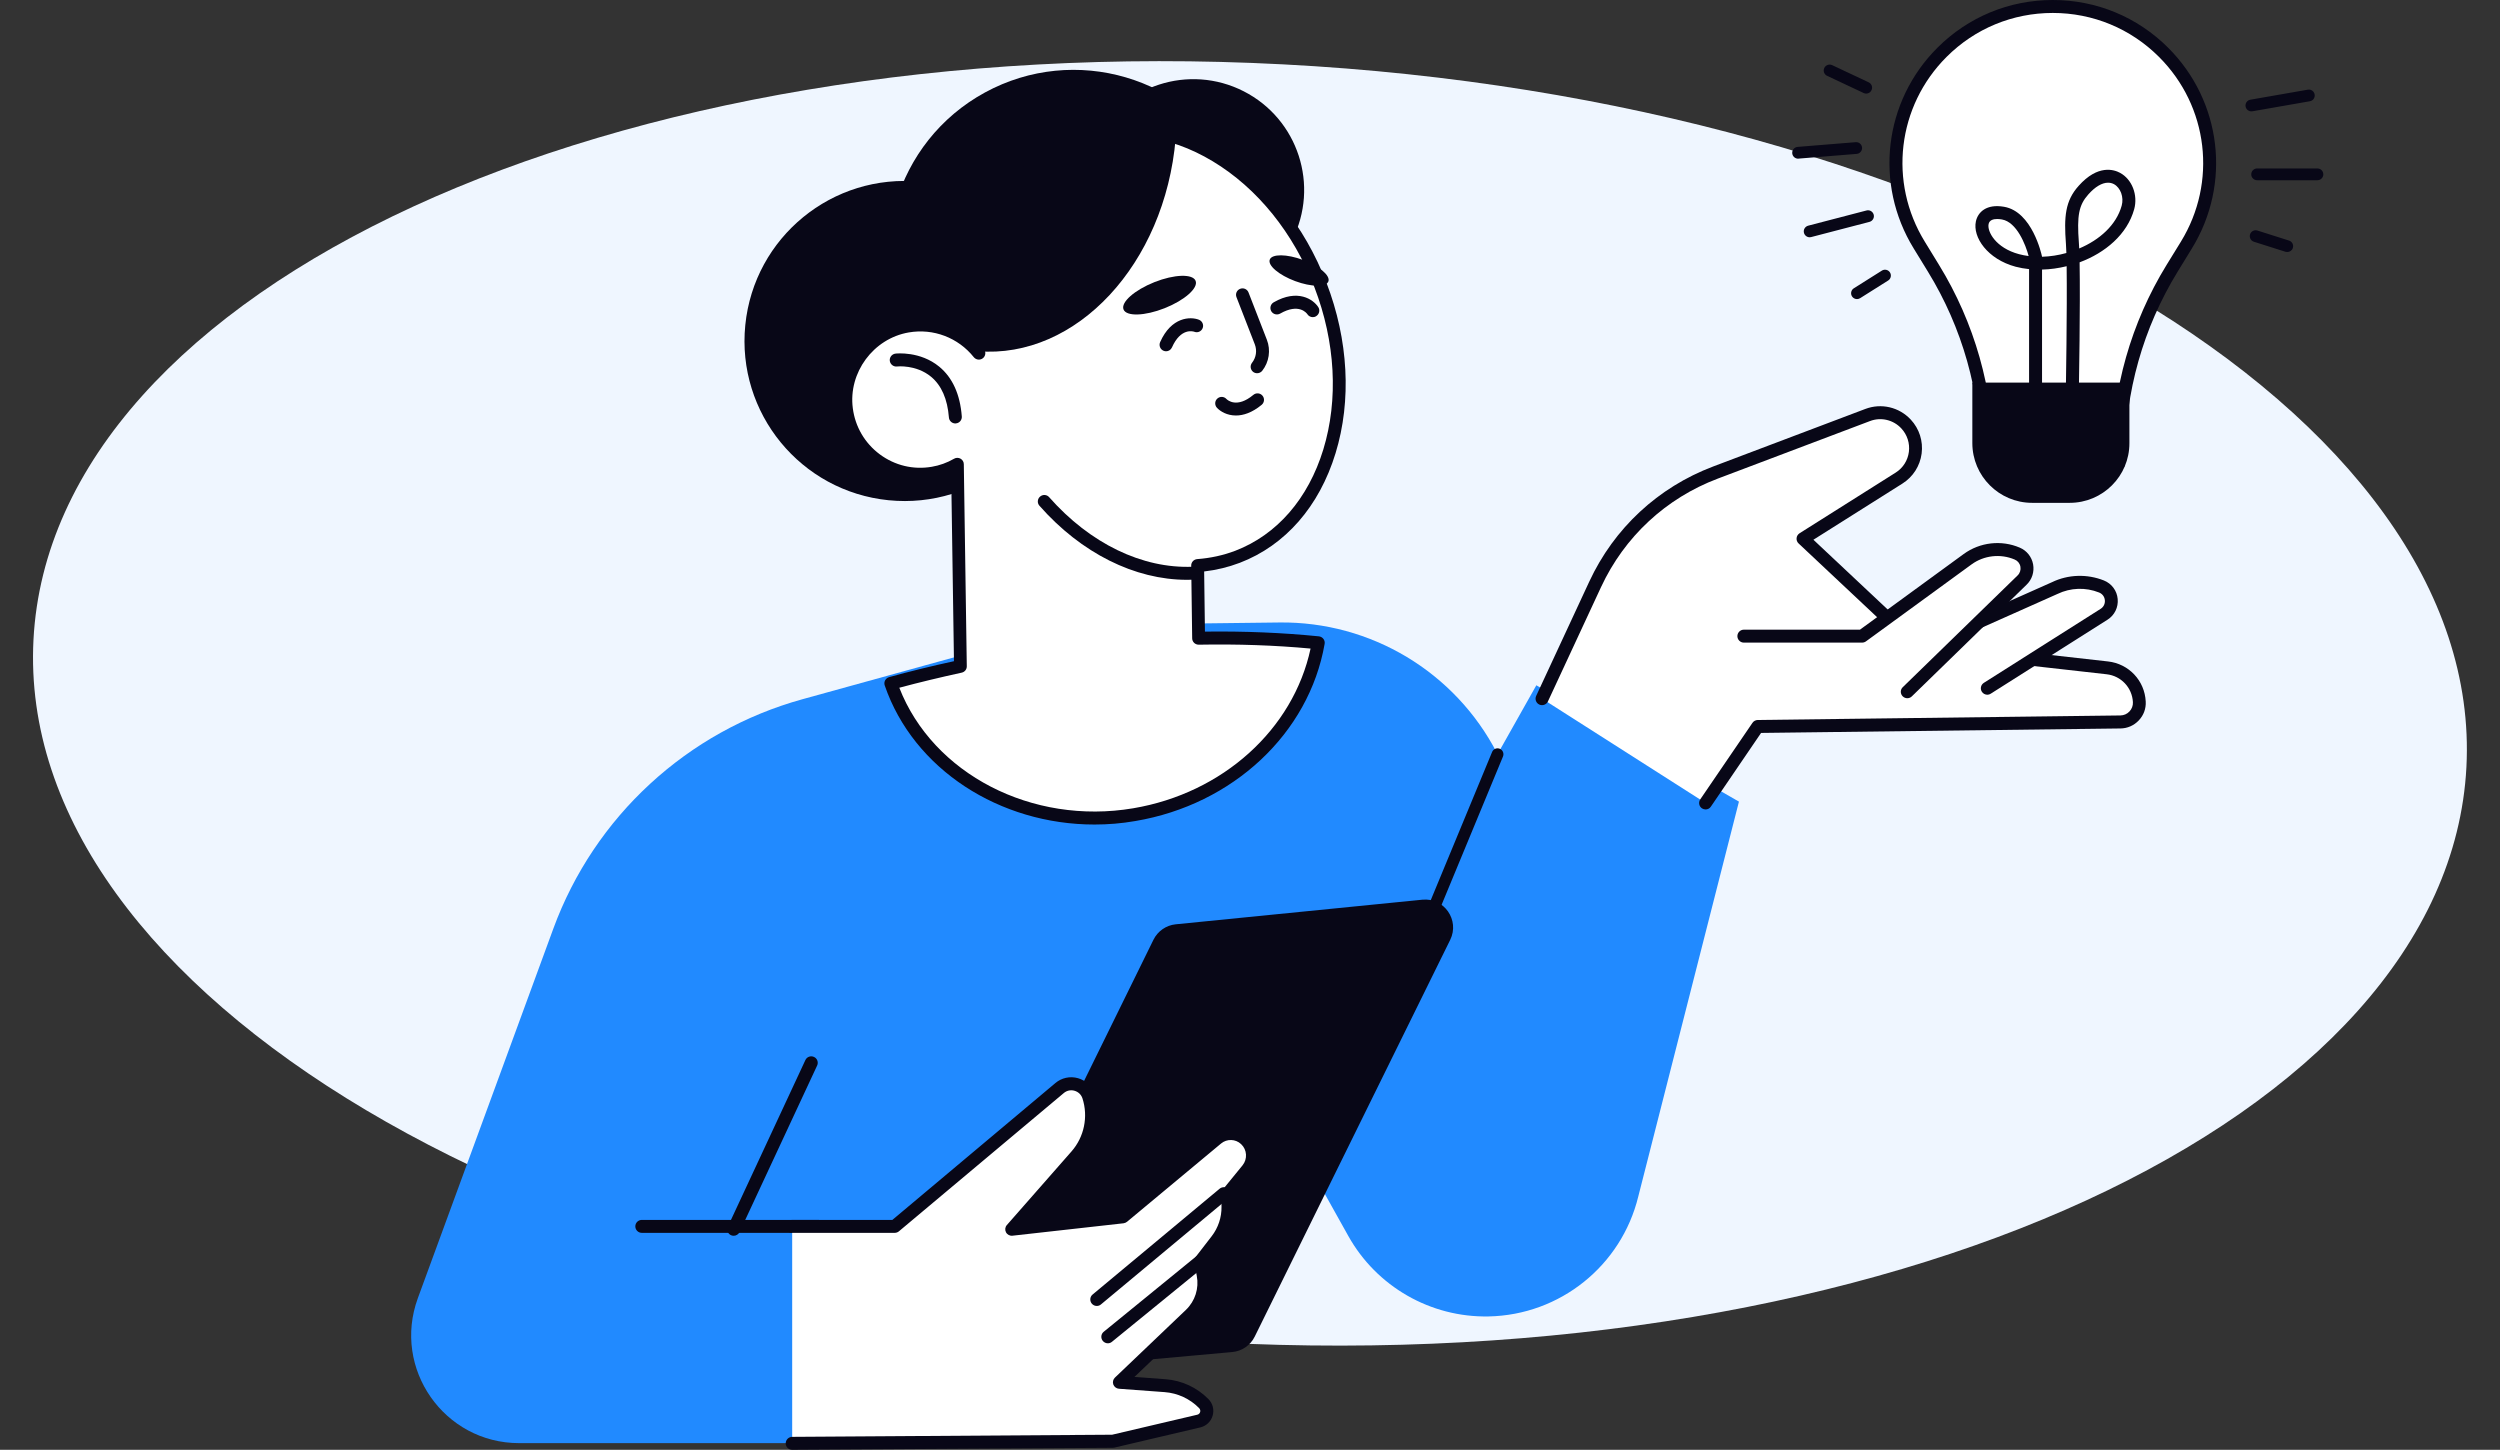 <svg width="1514" height="878" viewBox="0 0 1514 878" fill="none" xmlns="http://www.w3.org/2000/svg">
<rect x="0" y="0" width="1514" height="878" fill="#333333" stroke="none"/>
<path d="M736.688 812.962C1143.55 834.286 1482.46 678.313 1493.66 464.587C1504.86 250.86 1184.11 60.313 777.247 38.989C370.385 17.665 31.479 173.638 20.279 387.364C9.079 601.091 329.826 791.638 736.688 812.962Z" fill="#EFF6FF"/>
<g clip-path="url(#clip0_44_571)">
<path d="M930.41 415.005L906.916 456.721L906.642 456.173C881.225 406.968 830.197 376.308 774.815 376.975L648.676 378.504L486.021 423.435C416.206 442.725 359.961 494.478 335.055 562.502L253.041 786.177C237.43 828.795 268.965 873.962 314.384 873.962H484.335L498.298 742.226L523.479 800.958H737.397L781.758 686.239L816.509 748.46C833.649 779.159 866.36 797.939 901.543 797.234C944.726 796.371 981.909 766.535 992.146 724.583L1053.1 485.46L930.41 415.005Z" fill="#218AFF"/>
<path d="M1032.9 486.284L1064.51 439.941L1284.16 437.197C1290.75 437.118 1295.92 431.59 1295.61 425.003C1295.06 414.339 1286.86 405.635 1276.23 404.459L1161.39 391.521L1091.89 326.241L1150.1 289.504C1161.43 282.329 1163.51 266.647 1154.37 256.806C1148.45 250.415 1139.23 248.258 1131.07 251.356L1038.9 286.211C1006.7 298.404 980.577 322.673 966.065 353.882L933.902 423.121L1032.9 486.284Z" fill="white"/>
<path d="M1032.9 490.204C1032.15 490.204 1031.37 489.969 1030.7 489.538C1028.9 488.322 1028.47 485.892 1029.68 484.088L1061.3 437.745C1062 436.687 1063.22 436.06 1064.47 436.02L1284.12 433.276C1286.24 433.237 1288.2 432.374 1289.61 430.845C1291.06 429.316 1291.81 427.316 1291.69 425.199C1291.22 416.417 1284.55 409.32 1275.8 408.34L1160.96 395.402C1160.14 395.324 1159.31 394.931 1158.72 394.383L1089.22 329.103C1088.32 328.28 1087.89 327.064 1088.01 325.888C1088.12 324.673 1088.79 323.614 1089.81 322.948L1148.02 286.211C1152.45 283.427 1155.35 278.84 1156.02 273.664C1156.68 268.489 1155.04 263.314 1151.47 259.472C1146.6 254.218 1139.11 252.453 1132.45 255.002L1040.27 289.857C1008.86 301.737 983.753 325.065 969.594 355.529L937.432 424.768C936.53 426.728 934.176 427.591 932.215 426.689C930.254 425.787 929.391 423.435 930.293 421.475L962.456 352.235C977.478 319.889 1004.11 295.15 1037.45 282.525L1129.62 247.67C1139.31 243.985 1150.13 246.533 1157.19 254.139C1162.33 259.668 1164.73 267.156 1163.74 274.684C1162.76 282.172 1158.53 288.798 1152.13 292.837L1098.2 326.868L1163.08 387.796L1276.63 400.577C1289.22 401.989 1298.83 412.183 1299.45 424.846C1299.69 429.12 1298.2 433.158 1295.26 436.256C1292.35 439.353 1288.39 441.117 1284.12 441.156L1066.51 443.862L1036.08 488.518C1035.37 489.616 1034.15 490.204 1032.9 490.204Z" fill="#080717"/>
<path d="M1203.52 416.809L1274.23 371.996C1280.78 367.84 1279.84 358.038 1272.66 355.176C1263.49 351.53 1253.21 351.843 1244.35 356.156L1169.04 389.717L1203.52 416.809Z" fill="white"/>
<path d="M1203.56 420.73C1202.26 420.73 1200.97 420.102 1200.22 418.926C1199.04 417.083 1199.59 414.692 1201.44 413.516L1272.16 368.702C1273.96 367.565 1274.9 365.605 1274.7 363.488C1274.51 361.37 1273.21 359.645 1271.21 358.822C1263.09 355.568 1253.92 355.881 1246.03 359.684L1170.61 393.285C1168.61 394.147 1166.29 393.285 1165.43 391.285C1164.57 389.325 1165.43 386.972 1167.43 386.11L1242.74 352.549C1252.5 347.844 1263.96 347.491 1274.12 351.529C1278.82 353.411 1282.04 357.724 1282.47 362.743C1282.94 367.761 1280.59 372.584 1276.31 375.289L1205.59 420.102C1204.97 420.534 1204.26 420.73 1203.56 420.73Z" fill="#080717"/>
<path d="M1056.08 385.208H1127.7L1191.59 338.63C1200.3 332.279 1211.75 330.985 1221.67 335.219C1228.11 337.964 1229.64 346.354 1224.66 351.216L1155.11 418.887L1056.08 385.208Z" fill="white"/>
<path d="M1155.08 422.847C1154.06 422.847 1153.04 422.455 1152.25 421.671C1150.72 420.102 1150.76 417.632 1152.33 416.143L1221.87 348.471C1223.28 347.099 1223.91 345.139 1223.56 343.178C1223.2 341.218 1221.95 339.65 1220.11 338.866C1211.52 335.18 1201.44 336.317 1193.91 341.845L1130.01 388.423C1129.35 388.894 1128.52 389.168 1127.7 389.168H1056.08C1053.92 389.168 1052.16 387.404 1052.16 385.247C1052.16 383.091 1053.92 381.327 1056.08 381.327H1126.4L1189.24 335.494C1199.04 328.358 1212.03 326.868 1223.17 331.652C1227.4 333.455 1230.42 337.219 1231.25 341.767C1232.07 346.276 1230.62 350.902 1227.32 354.078L1157.78 421.749C1157.08 422.455 1156.06 422.847 1155.08 422.847Z" fill="#080717"/>
<path d="M1176.06 31.719C1145.03 62.731 1139.31 110.995 1162.29 148.398L1170.92 162.474C1192.14 197.054 1203.4 236.849 1203.4 277.428V280.761H1282.94V277.428C1282.94 236.849 1294.2 197.054 1315.41 162.474L1324.04 148.398C1346.99 110.995 1341.3 62.731 1310.28 31.719C1273.21 -5.332 1213.12 -5.332 1176.06 31.719Z" fill="white"/>
<path d="M1282.9 284.681H1203.36C1201.2 284.681 1199.43 282.917 1199.43 280.761V277.428C1199.43 237.555 1188.41 198.505 1167.55 164.512L1158.92 150.437C1134.91 111.348 1140.84 61.359 1173.27 28.935C1191.94 10.272 1216.77 0 1243.17 0C1269.56 0 1294.39 10.272 1313.06 28.935C1345.5 61.359 1351.42 111.348 1327.42 150.437L1318.79 164.512C1297.92 198.505 1286.9 237.555 1286.9 277.428V280.761C1286.82 282.917 1285.1 284.681 1282.9 284.681ZM1207.32 276.84H1279.02C1279.13 235.712 1290.55 195.486 1312.08 160.435L1320.75 146.359C1342.83 110.367 1337.42 64.378 1307.53 34.502C1290.31 17.29 1267.45 7.841 1243.17 7.841C1218.85 7.841 1196.02 17.29 1178.84 34.463C1148.96 64.339 1143.54 110.328 1165.63 146.32L1174.25 160.396C1195.79 195.486 1207.2 235.712 1207.32 276.84Z" fill="#080717"/>
<path d="M1253.4 304.52H1230.66C1210.69 304.52 1194.45 288.328 1194.45 268.332V231.713H1289.57V268.371C1289.61 288.328 1273.41 304.52 1253.4 304.52Z" fill="#080717"/>
<path d="M1255.01 240.181C1254.97 240.181 1254.97 240.181 1254.93 240.181C1252.78 240.142 1251.05 238.378 1251.09 236.182C1251.09 235.594 1251.91 187.566 1251.56 161.219C1246.62 162.434 1241.6 163.14 1236.66 163.258V234.928C1236.66 237.084 1234.89 238.848 1232.74 238.848C1230.58 238.848 1228.81 237.084 1228.81 234.928V162.983C1226.03 162.709 1223.28 162.199 1220.69 161.532C1203.67 156.984 1194.49 143.654 1196.61 134.009C1197.83 128.52 1202.93 123.345 1213.67 125.227C1230.7 128.167 1236.34 154.005 1236.58 155.102C1236.62 155.22 1236.62 155.338 1236.66 155.495C1241.56 155.338 1246.54 154.593 1251.4 153.221C1251.33 150.986 1251.25 149.104 1251.13 147.653C1249.88 131.108 1250.7 121.659 1258.78 112.602C1270.47 99.468 1280.23 102.683 1283.92 104.682C1291.18 108.603 1294.82 118.091 1292.47 126.677C1288.23 142.007 1274.9 153.103 1259.41 158.866C1259.88 184.547 1259.01 233.869 1258.97 236.378C1258.9 238.456 1257.17 240.181 1255.01 240.181ZM1209.48 132.637C1207.16 132.637 1204.81 133.264 1204.3 135.656C1203.32 140.204 1208.61 150.162 1222.73 153.926C1224.62 154.436 1226.54 154.789 1228.54 155.063C1226.73 148.202 1221.36 134.48 1212.38 132.911C1211.52 132.755 1210.5 132.637 1209.48 132.637ZM1276.62 110.642C1272.98 110.642 1268.78 113.112 1264.66 117.777C1258.94 124.207 1257.72 130.481 1258.97 147.026C1259.05 148.006 1259.13 149.182 1259.17 150.476C1271.45 145.301 1281.65 136.322 1284.9 124.521C1286.31 119.424 1284.23 113.7 1280.19 111.504C1279.06 110.916 1277.88 110.642 1276.62 110.642Z" fill="#080717"/>
<path d="M1403.43 109.152H1366.91C1364.95 109.152 1363.35 107.545 1363.35 105.584C1363.35 103.624 1364.95 102.017 1366.91 102.017H1403.43C1405.39 102.017 1407 103.624 1407 105.584C1407 107.545 1405.39 109.152 1403.43 109.152Z" fill="#080717"/>
<path d="M1363.42 67.436C1361.74 67.436 1360.21 66.221 1359.93 64.496C1359.58 62.575 1360.87 60.693 1362.84 60.379L1397.63 54.302C1399.59 53.949 1401.43 55.282 1401.74 57.203C1402.1 59.124 1400.8 61.006 1398.84 61.32L1364.05 67.397C1363.86 67.397 1363.62 67.436 1363.42 67.436Z" fill="#080717"/>
<path d="M1385.19 152.633C1384.84 152.633 1384.49 152.593 1384.09 152.476L1364.95 146.399C1363.07 145.811 1362.05 143.811 1362.64 141.929C1363.23 140.047 1365.23 139.028 1367.11 139.616L1386.25 145.693C1388.13 146.281 1389.15 148.281 1388.56 150.163C1388.09 151.652 1386.68 152.633 1385.19 152.633Z" fill="#080717"/>
<path d="M1095.93 143.693C1094.36 143.693 1092.91 142.635 1092.48 141.027C1091.97 139.106 1093.14 137.185 1095.03 136.675L1130.37 127.461C1132.29 126.952 1134.21 128.128 1134.72 130.01C1135.23 131.931 1134.05 133.852 1132.17 134.362L1096.83 143.576C1096.56 143.654 1096.24 143.693 1095.93 143.693Z" fill="#080717"/>
<path d="M1088.95 96.096C1087.1 96.096 1085.53 94.685 1085.38 92.803C1085.22 90.843 1086.67 89.118 1088.63 88.961L1123.81 86.099C1125.78 85.942 1127.5 87.392 1127.66 89.353C1127.82 91.313 1126.36 93.038 1124.4 93.195L1089.22 96.057C1089.14 96.096 1089.02 96.096 1088.95 96.096Z" fill="#080717"/>
<path d="M1124.6 181.136C1123.42 181.136 1122.25 180.548 1121.58 179.489C1120.52 177.842 1121.03 175.608 1122.68 174.588L1139.66 163.885C1141.31 162.826 1143.54 163.336 1144.56 164.983C1145.62 166.629 1145.11 168.864 1143.47 169.883L1126.48 180.587C1125.89 180.94 1125.23 181.136 1124.6 181.136Z" fill="#080717"/>
<path d="M1130.17 56.693C1129.66 56.693 1129.15 56.575 1128.64 56.34L1106.48 45.911C1104.71 45.088 1103.93 42.931 1104.79 41.167C1105.62 39.403 1107.77 38.619 1109.54 39.442L1131.7 49.871C1133.46 50.694 1134.25 52.851 1133.38 54.615C1132.8 55.948 1131.5 56.693 1130.17 56.693Z" fill="#080717"/>
<path d="M703.909 252.892C758.297 223.24 778.341 155.13 748.678 100.762C719.015 46.395 650.877 26.359 596.489 56.011C542.1 85.662 522.056 153.773 551.72 208.14C581.383 262.507 649.52 282.543 703.909 252.892Z" fill="#080717"/>
<path d="M782.479 145.491C799.302 112.477 786.166 72.081 753.139 55.264C720.112 38.448 679.7 51.579 662.877 84.593C646.054 117.607 659.19 158.003 692.217 174.82C725.244 191.636 765.656 178.505 782.479 145.491Z" fill="#080717"/>
<path d="M644.298 216.172C649.637 162.913 610.772 115.411 557.492 110.074C504.211 104.738 456.691 143.587 451.352 196.846C446.013 250.106 484.878 297.607 538.158 302.944C591.439 308.281 638.959 269.432 644.298 216.172Z" fill="#080717"/>
<path d="M565.603 294.326C563.72 294.326 562.073 292.954 561.759 291.072C561.406 288.955 562.818 286.916 564.975 286.563C572.271 285.348 579.095 282.172 584.743 277.428C587.371 275.193 589.764 272.606 591.764 269.783C593.019 268.018 595.451 267.587 597.216 268.842C598.981 270.096 599.413 272.527 598.157 274.291C595.765 277.663 592.941 280.721 589.803 283.387C583.096 289.033 574.977 292.797 566.27 294.287C566.034 294.326 565.799 294.326 565.603 294.326Z" fill="#080717"/>
<path d="M749.477 337.219C804.035 316.282 826.509 242.652 799.681 172.746C772.853 102.84 706.881 63.162 652.284 84.06C606.747 101.546 583.566 155.769 592.783 213.874C582.821 201.367 566.544 194.545 549.639 197.485C526.145 201.602 509.514 224.107 512.574 247.748C515.868 273.351 539.755 290.837 564.975 286.603C570.387 285.701 575.369 283.819 579.84 281.231L581.644 403.596C567.25 406.693 553.13 410.104 539.48 413.868C558.699 469.738 620.867 504.554 686.917 493.419C745.633 483.5 789.444 440.294 798.348 389.325C775.52 387.012 751.242 386.071 725.865 386.541L725.276 342.551C733.474 341.963 741.593 340.238 749.477 337.219Z" fill="white"/>
<path d="M662.835 499.339C605.452 499.339 553.287 465.935 535.794 415.123C535.441 414.104 535.519 412.966 536.029 412.026C536.539 411.085 537.402 410.379 538.461 410.065C550.776 406.654 563.994 403.4 577.722 400.42L576.036 287.426C572.663 288.798 569.211 289.818 565.642 290.406C552.345 292.68 539.049 289.465 528.184 281.427C517.359 273.39 510.417 261.589 508.691 248.18C505.396 222.499 523.439 198.034 548.972 193.565C562.779 191.173 576.702 194.78 587.528 203.131C582.468 146.516 607.57 96.998 650.911 80.374C678.445 69.828 709.548 73.552 738.416 90.96C767.009 108.172 790.072 136.675 803.329 171.295C816.625 205.915 818.587 242.534 808.82 274.448C798.975 306.677 778.384 330.279 750.85 340.826C743.946 343.453 736.69 345.217 729.238 346.079L729.709 382.503C753.674 382.189 776.854 383.169 798.701 385.365C799.799 385.482 800.78 386.031 801.446 386.894C802.113 387.756 802.388 388.854 802.192 389.952C792.739 444.136 746.653 487.264 687.545 497.222C679.269 498.673 670.993 499.339 662.835 499.339ZM544.619 416.495C564.936 468.601 624.946 499.849 686.25 489.498C740.573 480.324 783.208 441.705 793.68 392.775C772.187 390.775 749.438 389.991 725.943 390.423C724.924 390.423 723.904 390.03 723.159 389.325C722.413 388.58 721.982 387.6 721.982 386.541L721.394 342.551C721.354 340.473 722.963 338.748 725.041 338.591C733.043 338.003 740.809 336.317 748.104 333.533C773.324 323.849 792.268 302.05 801.407 272.174C810.624 241.946 808.742 207.13 796.073 174.118C783.404 141.106 761.518 113.974 734.415 97.664C707.627 81.55 678.994 78.022 653.735 87.706C611.022 104.134 587.567 155.73 596.667 213.246C596.941 215.011 596 216.736 594.392 217.442C592.744 218.186 590.862 217.677 589.724 216.305C580.272 204.464 565.21 198.74 550.306 201.328C528.851 205.052 513.672 225.675 516.457 247.2C517.908 258.452 523.713 268.371 532.813 275.154C541.912 281.898 553.091 284.603 564.269 282.682C568.976 281.898 573.565 280.251 577.84 277.781C579.056 277.075 580.507 277.114 581.723 277.781C582.939 278.487 583.684 279.741 583.684 281.114L585.488 403.478C585.527 405.36 584.233 406.968 582.39 407.36C569.289 410.222 556.581 413.28 544.619 416.495Z" fill="#080717"/>
<path d="M578.584 256.453C576.545 256.453 574.819 254.884 574.662 252.846C573.799 241.672 570.151 233.36 563.837 228.145C554.815 220.696 543.323 221.911 543.206 221.95C541.088 222.186 539.127 220.657 538.852 218.5C538.617 216.344 540.146 214.423 542.304 214.148C542.892 214.07 557.247 212.541 568.818 222.068C576.858 228.694 581.447 238.849 582.467 252.218C582.624 254.375 581.016 256.257 578.859 256.413C578.78 256.413 578.702 256.453 578.584 256.453Z" fill="#080717"/>
<path d="M588.9 212.344C589.959 212.462 591.018 212.619 592.077 212.697C651.812 217.598 705.468 159.925 711.979 83.863C712.058 83.001 712.097 82.138 712.136 81.315C691.623 74.728 670.286 74.493 650.4 82.06C604.196 99.742 580.428 153.965 588.9 212.344Z" fill="#080717"/>
<path d="M718.883 351.137C687.152 351.137 654.754 334.945 629.495 306.284C628.044 304.677 628.201 302.168 629.848 300.756C631.496 299.305 633.967 299.462 635.379 301.109C660.089 329.103 691.741 344.472 722.335 343.217C724.453 343.1 726.335 344.825 726.414 346.981C726.492 349.137 724.806 350.98 722.648 351.059C721.393 351.137 720.138 351.137 718.883 351.137Z" fill="#080717"/>
<path d="M768.97 157.22C767.636 160.748 774.539 166.59 784.345 170.236C794.15 173.882 803.171 173.961 804.466 170.432C805.799 166.904 798.896 161.062 789.091 157.416C779.285 153.769 770.264 153.691 768.97 157.22Z" fill="#080717"/>
<path d="M680.405 187.409C682.131 191.761 693.31 191.408 705.351 186.625C717.392 181.842 725.786 174.432 724.06 170.08C722.334 165.728 711.156 166.081 699.115 170.864C687.034 175.686 678.68 183.057 680.405 187.409Z" fill="#080717"/>
<path d="M761.323 226.028C760.46 226.028 759.597 225.753 758.891 225.204C757.204 223.871 756.891 221.401 758.224 219.716C760.734 216.501 761.362 212.345 759.911 208.542L748.811 179.96C748.026 177.921 749.007 175.686 751.046 174.902C753.086 174.118 755.322 175.098 756.106 177.137L767.206 205.719C769.677 212.031 768.579 219.284 764.382 224.577C763.637 225.518 762.46 226.028 761.323 226.028Z" fill="#080717"/>
<path d="M706.174 212.737C705.625 212.737 705.115 212.619 704.566 212.384C702.605 211.521 701.703 209.208 702.566 207.208C709.351 191.879 720.922 191.604 726.099 193.643C728.1 194.427 729.119 196.701 728.335 198.701C727.55 200.7 725.315 201.719 723.314 200.935C722.452 200.622 715.039 198.465 709.744 210.384C709.077 211.874 707.665 212.737 706.174 212.737Z" fill="#080717"/>
<path d="M795.053 192.075C793.759 192.075 792.504 191.447 791.758 190.31C791.248 189.526 786.542 183.449 775.246 189.918C773.363 190.977 770.971 190.349 769.872 188.468C768.813 186.586 769.441 184.194 771.324 183.096C785.875 174.745 795.367 181.332 798.348 185.997C799.524 187.84 798.975 190.232 797.171 191.408C796.504 191.879 795.759 192.075 795.053 192.075Z" fill="#080717"/>
<path d="M748.496 251.63C743.083 251.63 739.004 249.16 736.964 246.925C735.513 245.318 735.591 242.848 737.2 241.397C738.768 239.946 741.239 240.025 742.691 241.593C743.318 242.26 749.045 247.474 759.046 239.123C760.694 237.751 763.165 237.947 764.577 239.633C765.95 241.279 765.753 243.749 764.067 245.161C758.262 249.944 752.928 251.63 748.496 251.63Z" fill="#080717"/>
<path d="M844.317 611.55C843.847 611.55 843.415 611.471 842.945 611.275C841.14 610.53 840.238 608.452 841.023 606.61L903.621 455.389C904.367 453.585 906.446 452.683 908.289 453.467C910.093 454.212 910.956 456.29 910.211 458.133L847.612 609.354C847.063 610.726 845.729 611.55 844.317 611.55Z" fill="#080717"/>
<path d="M495.632 746.618H388.672C386.515 746.618 384.75 744.853 384.75 742.697C384.75 740.541 386.515 738.776 388.672 738.776H495.632C497.789 738.776 499.554 740.541 499.554 742.697C499.554 744.853 497.828 746.618 495.632 746.618Z" fill="#080717"/>
<path d="M634.36 699.687L698.528 569.128C701.117 563.874 706.216 560.345 712.021 559.757L861.379 544.859C874.597 543.526 884.089 557.248 878.245 569.167L759.872 809.427C757.283 814.72 752.106 818.288 746.222 818.797L597.374 832.245C584.195 833.422 574.821 819.738 580.704 807.898L634.36 699.687Z" fill="#080717"/>
<path d="M479.746 874.079L673.975 872.785L725.984 860.553C730.769 859.416 732.456 853.535 729.043 850.045C722.807 843.694 714.453 839.812 705.588 839.146L677.937 837.107L720.924 796.097C727.435 789.863 730.377 780.767 728.651 771.906L727.082 763.79L736.966 751.009C741.477 745.167 743.83 737.992 743.673 730.66L743.516 722.897L755.479 708.234C759.95 702.784 759.401 694.786 754.263 689.963C749.439 685.455 742.026 685.259 736.927 689.454L679.976 736.855L612.671 744.383L651.814 699.804C660.443 689.963 663.267 676.319 659.227 663.891C656.796 656.442 647.578 653.854 641.617 658.912L541.835 744.147L479.746 742.344V874.079Z" fill="white"/>
<path d="M479.746 878C477.589 878 475.824 876.275 475.824 874.119C475.824 871.962 477.55 870.198 479.707 870.159L673.505 868.865L725.082 856.75C726.298 856.476 726.69 855.495 726.808 855.103C726.926 854.711 727.082 853.692 726.22 852.79C720.65 847.105 713.198 843.655 705.275 843.067L677.623 841.028C676.093 840.91 674.76 839.891 674.211 838.44C673.701 836.99 674.093 835.343 675.191 834.284L718.179 793.274C723.749 787.942 726.22 780.218 724.768 772.651L723.199 764.535C722.964 763.437 723.239 762.3 723.945 761.399L733.829 748.617C737.751 743.52 739.869 737.169 739.751 730.739L739.594 722.976C739.594 722.035 739.908 721.133 740.496 720.427L752.459 705.764C755.597 701.922 755.244 696.237 751.596 692.865C748.223 689.689 743.007 689.572 739.477 692.512L682.526 739.913C681.938 740.384 681.232 740.697 680.447 740.815L613.142 748.343C611.533 748.539 609.965 747.676 609.219 746.265C608.474 744.814 608.67 743.089 609.768 741.874L648.912 697.295C656.6 688.552 659.11 676.241 655.541 665.185C654.796 662.911 653.031 661.225 650.717 660.558C648.402 659.892 646.01 660.441 644.206 661.97L544.346 745.716C543.64 746.304 542.738 746.618 541.835 746.618H479.746C477.589 746.618 475.824 744.853 475.824 742.697C475.824 740.541 477.589 738.776 479.746 738.776H540.423L639.107 655.932C642.872 652.717 648.01 651.58 652.835 652.952C657.659 654.325 661.424 657.932 662.954 662.715C667.386 676.398 664.248 691.61 654.756 702.432L622.32 739.404L678.408 733.131L734.456 686.474C741.046 680.985 750.733 681.26 756.97 687.102C763.598 693.296 764.304 703.686 758.539 710.704L747.478 724.231L747.596 730.543C747.753 738.776 745.085 746.853 740.065 753.401L731.24 764.81L732.495 771.161C734.495 781.355 731.162 791.745 723.631 798.959L687.036 833.853L705.902 835.265C715.747 836.009 724.964 840.283 731.868 847.34C734.495 850.006 735.398 853.731 734.378 857.338C733.319 860.906 730.534 863.572 726.926 864.435L674.917 876.667C674.642 876.746 674.328 876.785 674.054 876.785L479.746 878Z" fill="#080717"/>
<path d="M664.209 790.882C663.071 790.882 661.973 790.412 661.189 789.471C659.816 787.824 660.012 785.315 661.699 783.943L738.614 719.878C740.261 718.506 742.771 718.702 744.144 720.388C745.517 722.035 745.321 724.544 743.634 725.916L666.719 789.98C665.974 790.608 665.111 790.882 664.209 790.882Z" fill="#080717"/>
<path d="M670.916 813.505C669.778 813.505 668.641 812.995 667.856 812.054C666.484 810.368 666.719 807.898 668.405 806.526L724.572 760.732C726.258 759.36 728.729 759.595 730.102 761.281C731.475 762.967 731.24 765.437 729.553 766.809L673.387 812.603C672.641 813.23 671.779 813.505 670.916 813.505Z" fill="#080717"/>
<path d="M444.328 748.382C443.779 748.382 443.191 748.264 442.681 748.029C440.72 747.127 439.857 744.775 440.798 742.814L487.747 641.974C488.649 640.014 491.003 639.151 492.964 640.092C494.925 640.994 495.788 643.346 494.846 645.307L447.897 746.108C447.23 747.519 445.818 748.382 444.328 748.382Z" fill="#080717"/>
</g>
<defs>
<clipPath id="clip0_44_571">
<rect width="1158" height="878" fill="white" transform="translate(249)"/>
</clipPath>
</defs>
</svg>
